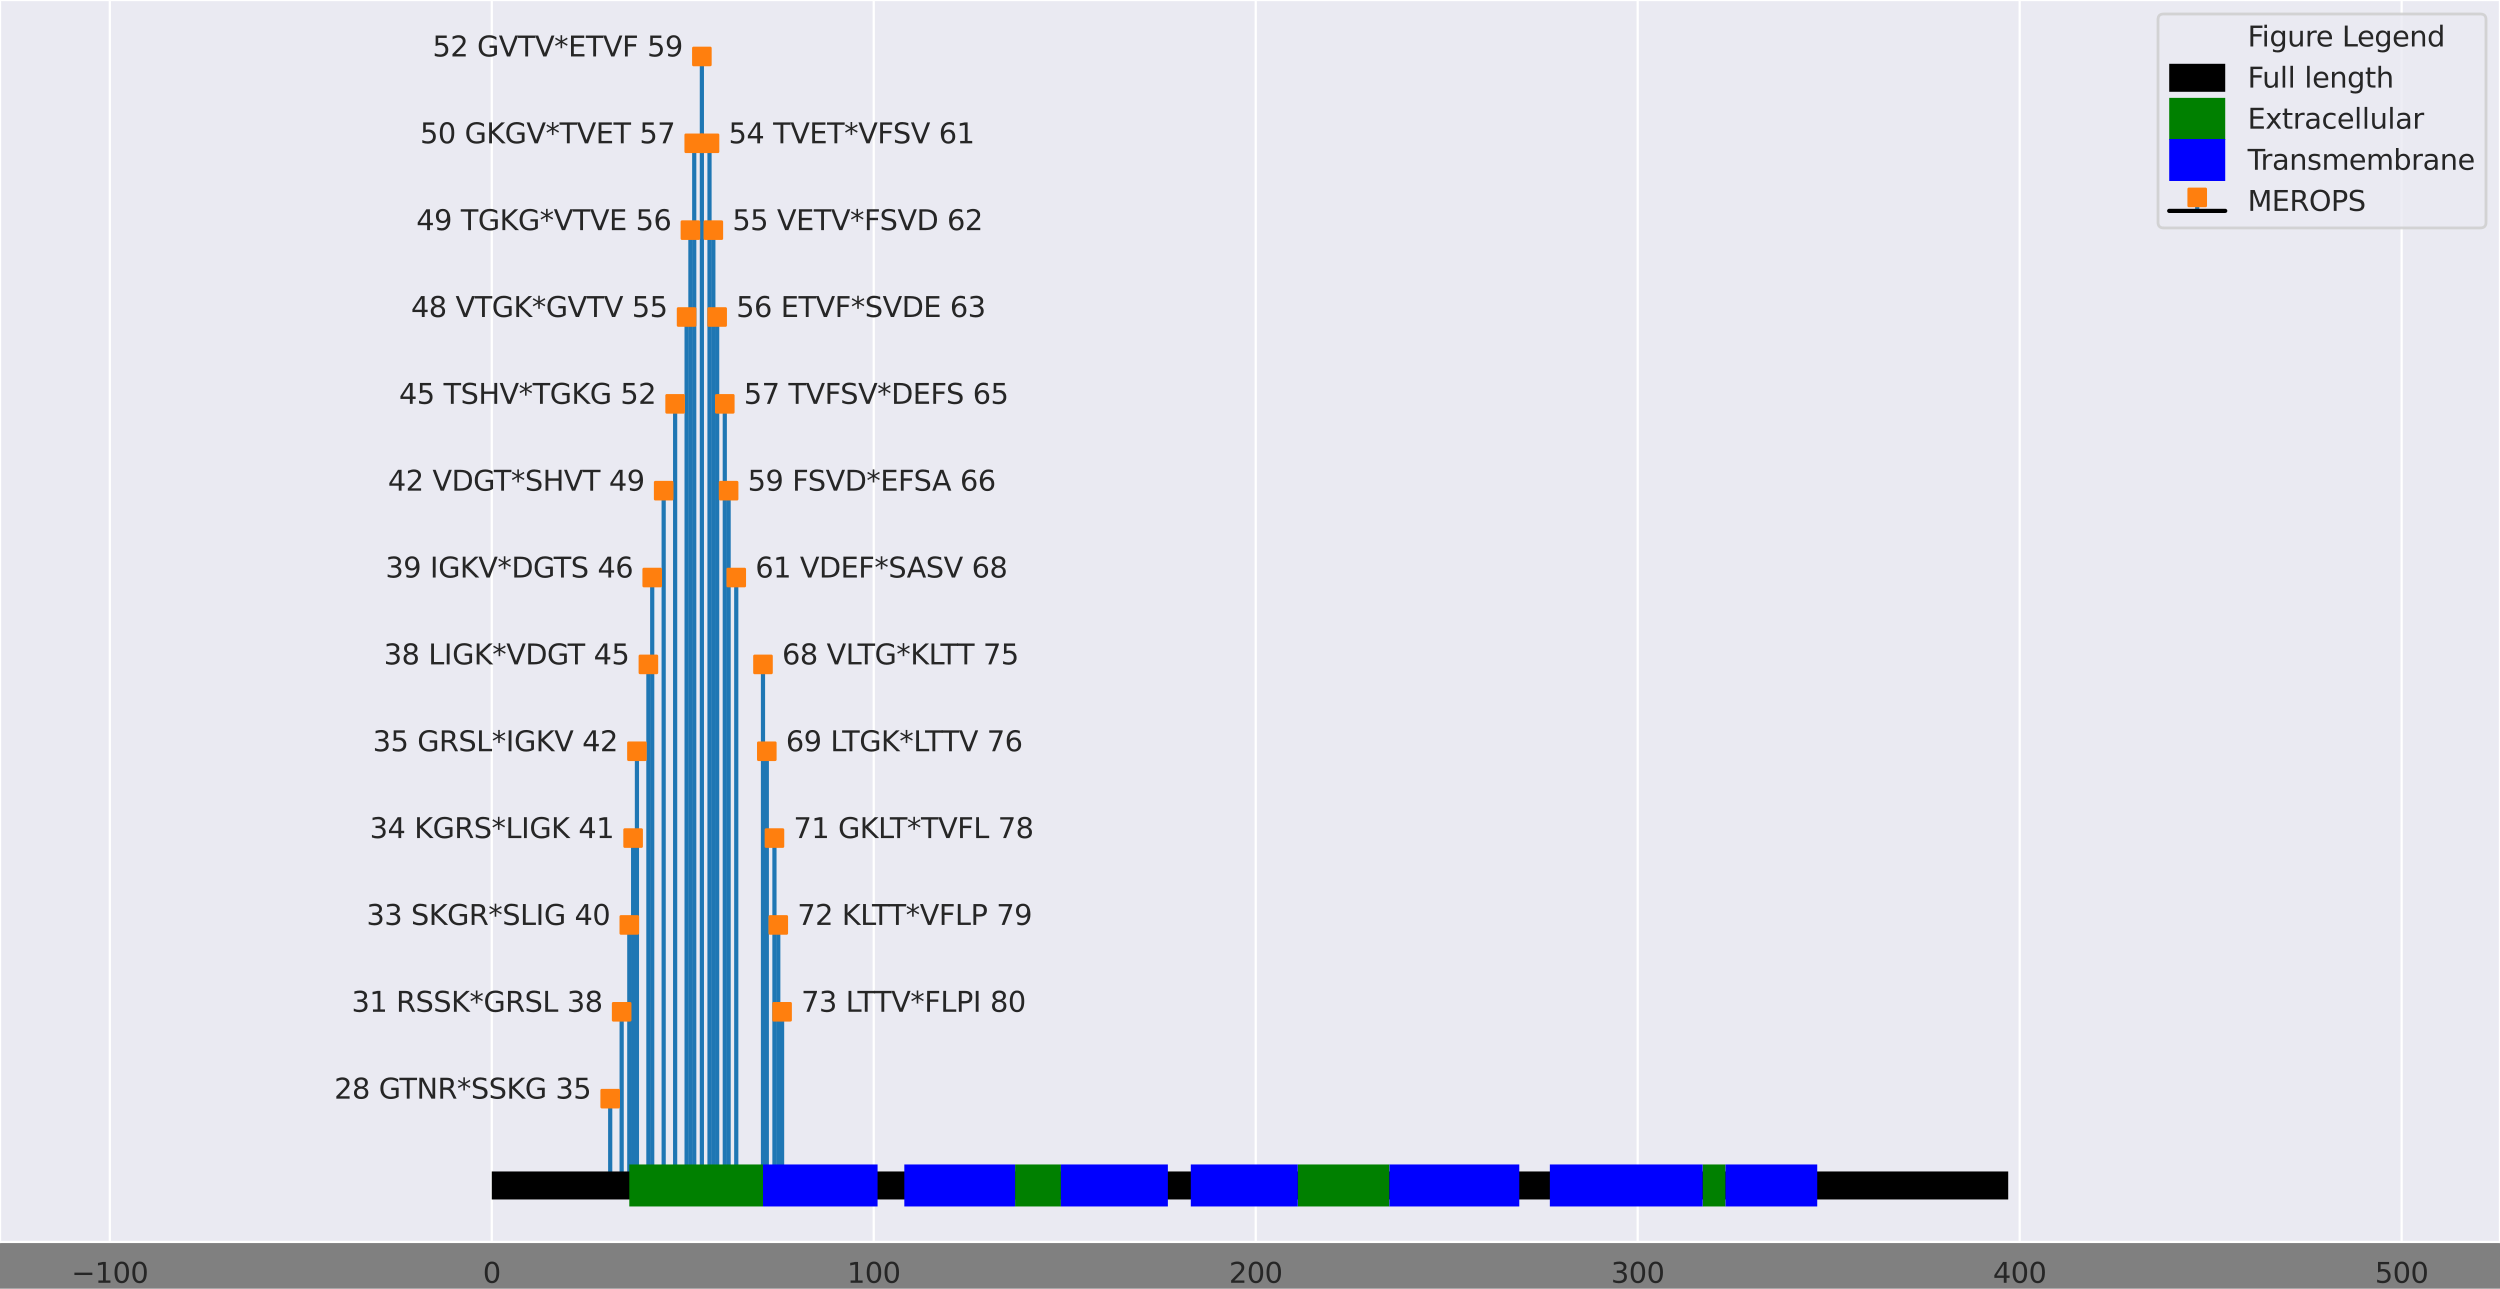 <?xml version="1.0" encoding="utf-8" standalone="no"?>
<!DOCTYPE svg PUBLIC "-//W3C//DTD SVG 1.1//EN"
  "http://www.w3.org/Graphics/SVG/1.1/DTD/svg11.dtd">
<svg xmlns:xlink="http://www.w3.org/1999/xlink" width="892.8pt" height="460.198pt" viewBox="0 0 892.8 460.198" xmlns="http://www.w3.org/2000/svg" version="1.1">
 <rect x="0" y="0" width="892.8" height="460.198" fill="#808080" stroke="none"/>
 <defs>
  <style type="text/css">*{stroke-linejoin: round; stroke-linecap: butt}</style>
 </defs>
 <g id="figure_1">
  <g id="axes_1">
   <g id="patch_1">
    <path d="M 0 443.52 
L 892.8 443.52 
L 892.8 -0 
L 0 -0 
z
" style="fill: #eaeaf2"/>
   </g>
   <g id="matplotlib.axis_1">
    <g id="xtick_1">
     <g id="line2d_1">
      <path d="M 39.218 443.52 
L 39.218 -0 
" clip-path="url(#pfdaac84525)" style="fill: none; stroke: #ffffff; stroke-width: 0.8; stroke-linecap: round"/>
     </g>
     <g id="text_1">
      <!-- −100 -->
      <g style="fill: #262626" transform="translate(25.484 458.118)scale(0.1 -0.1)">
       <defs>
        <path id="DejaVuSans-2212" d="M 678 2272 
L 4684 2272 
L 4684 1741 
L 678 1741 
L 678 2272 
z
" transform="scale(0.016)"/>
        <path id="DejaVuSans-31" d="M 794 531 
L 1825 531 
L 1825 4091 
L 703 3866 
L 703 4441 
L 1819 4666 
L 2450 4666 
L 2450 531 
L 3481 531 
L 3481 0 
L 794 0 
L 794 531 
z
" transform="scale(0.016)"/>
        <path id="DejaVuSans-30" d="M 2034 4250 
Q 1547 4250 1301 3770 
Q 1056 3291 1056 2328 
Q 1056 1369 1301 889 
Q 1547 409 2034 409 
Q 2525 409 2770 889 
Q 3016 1369 3016 2328 
Q 3016 3291 2770 3770 
Q 2525 4250 2034 4250 
z
M 2034 4750 
Q 2819 4750 3233 4129 
Q 3647 3509 3647 2328 
Q 3647 1150 3233 529 
Q 2819 -91 2034 -91 
Q 1250 -91 836 529 
Q 422 1150 422 2328 
Q 422 3509 836 4129 
Q 1250 4750 2034 4750 
z
" transform="scale(0.016)"/>
       </defs>
       <use xlink:href="#DejaVuSans-2212"/>
       <use xlink:href="#DejaVuSans-31" x="83.789"/>
       <use xlink:href="#DejaVuSans-30" x="147.412"/>
       <use xlink:href="#DejaVuSans-30" x="211.035"/>
      </g>
     </g>
    </g>
    <g id="xtick_2">
     <g id="line2d_2">
      <path d="M 175.627 443.52 
L 175.627 -0 
" clip-path="url(#pfdaac84525)" style="fill: none; stroke: #ffffff; stroke-width: 0.8; stroke-linecap: round"/>
     </g>
     <g id="text_2">
      <!-- 0 -->
      <g style="fill: #262626" transform="translate(172.446 458.118)scale(0.1 -0.1)">
       <use xlink:href="#DejaVuSans-30"/>
      </g>
     </g>
    </g>
    <g id="xtick_3">
     <g id="line2d_3">
      <path d="M 312.037 443.52 
L 312.037 -0 
" clip-path="url(#pfdaac84525)" style="fill: none; stroke: #ffffff; stroke-width: 0.8; stroke-linecap: round"/>
     </g>
     <g id="text_3">
      <!-- 100 -->
      <g style="fill: #262626" transform="translate(302.493 458.118)scale(0.1 -0.1)">
       <use xlink:href="#DejaVuSans-31"/>
       <use xlink:href="#DejaVuSans-30" x="63.623"/>
       <use xlink:href="#DejaVuSans-30" x="127.246"/>
      </g>
     </g>
    </g>
    <g id="xtick_4">
     <g id="line2d_4">
      <path d="M 448.446 443.52 
L 448.446 -0 
" clip-path="url(#pfdaac84525)" style="fill: none; stroke: #ffffff; stroke-width: 0.8; stroke-linecap: round"/>
     </g>
     <g id="text_4">
      <!-- 200 -->
      <g style="fill: #262626" transform="translate(438.902 458.118)scale(0.1 -0.1)">
       <defs>
        <path id="DejaVuSans-32" d="M 1228 531 
L 3431 531 
L 3431 0 
L 469 0 
L 469 531 
Q 828 903 1448 1529 
Q 2069 2156 2228 2338 
Q 2531 2678 2651 2914 
Q 2772 3150 2772 3378 
Q 2772 3750 2511 3984 
Q 2250 4219 1831 4219 
Q 1534 4219 1204 4116 
Q 875 4013 500 3803 
L 500 4441 
Q 881 4594 1212 4672 
Q 1544 4750 1819 4750 
Q 2544 4750 2975 4387 
Q 3406 4025 3406 3419 
Q 3406 3131 3298 2873 
Q 3191 2616 2906 2266 
Q 2828 2175 2409 1742 
Q 1991 1309 1228 531 
z
" transform="scale(0.016)"/>
       </defs>
       <use xlink:href="#DejaVuSans-32"/>
       <use xlink:href="#DejaVuSans-30" x="63.623"/>
       <use xlink:href="#DejaVuSans-30" x="127.246"/>
      </g>
     </g>
    </g>
    <g id="xtick_5">
     <g id="line2d_5">
      <path d="M 584.856 443.52 
L 584.856 -0 
" clip-path="url(#pfdaac84525)" style="fill: none; stroke: #ffffff; stroke-width: 0.8; stroke-linecap: round"/>
     </g>
     <g id="text_5">
      <!-- 300 -->
      <g style="fill: #262626" transform="translate(575.312 458.118)scale(0.1 -0.1)">
       <defs>
        <path id="DejaVuSans-33" d="M 2597 2516 
Q 3050 2419 3304 2112 
Q 3559 1806 3559 1356 
Q 3559 666 3084 287 
Q 2609 -91 1734 -91 
Q 1441 -91 1130 -33 
Q 819 25 488 141 
L 488 750 
Q 750 597 1062 519 
Q 1375 441 1716 441 
Q 2309 441 2620 675 
Q 2931 909 2931 1356 
Q 2931 1769 2642 2001 
Q 2353 2234 1838 2234 
L 1294 2234 
L 1294 2753 
L 1863 2753 
Q 2328 2753 2575 2939 
Q 2822 3125 2822 3475 
Q 2822 3834 2567 4026 
Q 2313 4219 1838 4219 
Q 1578 4219 1281 4162 
Q 984 4106 628 3988 
L 628 4550 
Q 988 4650 1302 4700 
Q 1616 4750 1894 4750 
Q 2613 4750 3031 4423 
Q 3450 4097 3450 3541 
Q 3450 3153 3228 2886 
Q 3006 2619 2597 2516 
z
" transform="scale(0.016)"/>
       </defs>
       <use xlink:href="#DejaVuSans-33"/>
       <use xlink:href="#DejaVuSans-30" x="63.623"/>
       <use xlink:href="#DejaVuSans-30" x="127.246"/>
      </g>
     </g>
    </g>
    <g id="xtick_6">
     <g id="line2d_6">
      <path d="M 721.265 443.52 
L 721.265 -0 
" clip-path="url(#pfdaac84525)" style="fill: none; stroke: #ffffff; stroke-width: 0.8; stroke-linecap: round"/>
     </g>
     <g id="text_6">
      <!-- 400 -->
      <g style="fill: #262626" transform="translate(711.721 458.118)scale(0.1 -0.1)">
       <defs>
        <path id="DejaVuSans-34" d="M 2419 4116 
L 825 1625 
L 2419 1625 
L 2419 4116 
z
M 2253 4666 
L 3047 4666 
L 3047 1625 
L 3713 1625 
L 3713 1100 
L 3047 1100 
L 3047 0 
L 2419 0 
L 2419 1100 
L 313 1100 
L 313 1709 
L 2253 4666 
z
" transform="scale(0.016)"/>
       </defs>
       <use xlink:href="#DejaVuSans-34"/>
       <use xlink:href="#DejaVuSans-30" x="63.623"/>
       <use xlink:href="#DejaVuSans-30" x="127.246"/>
      </g>
     </g>
    </g>
    <g id="xtick_7">
     <g id="line2d_7">
      <path d="M 857.675 443.52 
L 857.675 -0 
" clip-path="url(#pfdaac84525)" style="fill: none; stroke: #ffffff; stroke-width: 0.8; stroke-linecap: round"/>
     </g>
     <g id="text_7">
      <!-- 500 -->
      <g style="fill: #262626" transform="translate(848.131 458.118)scale(0.1 -0.1)">
       <defs>
        <path id="DejaVuSans-35" d="M 691 4666 
L 3169 4666 
L 3169 4134 
L 1269 4134 
L 1269 2991 
Q 1406 3038 1543 3061 
Q 1681 3084 1819 3084 
Q 2600 3084 3056 2656 
Q 3513 2228 3513 1497 
Q 3513 744 3044 326 
Q 2575 -91 1722 -91 
Q 1428 -91 1123 -41 
Q 819 9 494 109 
L 494 744 
Q 775 591 1075 516 
Q 1375 441 1709 441 
Q 2250 441 2565 725 
Q 2881 1009 2881 1497 
Q 2881 1984 2565 2268 
Q 2250 2553 1709 2553 
Q 1456 2553 1204 2497 
Q 953 2441 691 2322 
L 691 4666 
z
" transform="scale(0.016)"/>
       </defs>
       <use xlink:href="#DejaVuSans-35"/>
       <use xlink:href="#DejaVuSans-30" x="63.623"/>
       <use xlink:href="#DejaVuSans-30" x="127.246"/>
      </g>
     </g>
    </g>
   </g>
   <g id="matplotlib.axis_2"/>
   <g id="LineCollection_1">
    <path d="M 217.914 423.36 
L 217.914 392.345 
" clip-path="url(#pfdaac84525)" style="fill: none; stroke: #1f77b4; stroke-width: 1.5"/>
    <path d="M 222.006 423.36 
L 222.006 361.329 
" clip-path="url(#pfdaac84525)" style="fill: none; stroke: #1f77b4; stroke-width: 1.5"/>
    <path d="M 224.735 423.36 
L 224.735 330.314 
" clip-path="url(#pfdaac84525)" style="fill: none; stroke: #1f77b4; stroke-width: 1.5"/>
    <path d="M 226.099 423.36 
L 226.099 299.298 
" clip-path="url(#pfdaac84525)" style="fill: none; stroke: #1f77b4; stroke-width: 1.5"/>
    <path d="M 227.463 423.36 
L 227.463 268.283 
" clip-path="url(#pfdaac84525)" style="fill: none; stroke: #1f77b4; stroke-width: 1.5"/>
    <path d="M 231.555 423.36 
L 231.555 237.268 
" clip-path="url(#pfdaac84525)" style="fill: none; stroke: #1f77b4; stroke-width: 1.5"/>
    <path d="M 232.919 423.36 
L 232.919 206.252 
" clip-path="url(#pfdaac84525)" style="fill: none; stroke: #1f77b4; stroke-width: 1.5"/>
    <path d="M 237.011 423.36 
L 237.011 175.237 
" clip-path="url(#pfdaac84525)" style="fill: none; stroke: #1f77b4; stroke-width: 1.5"/>
    <path d="M 241.104 423.36 
L 241.104 144.222 
" clip-path="url(#pfdaac84525)" style="fill: none; stroke: #1f77b4; stroke-width: 1.5"/>
    <path d="M 245.196 423.36 
L 245.196 113.206 
" clip-path="url(#pfdaac84525)" style="fill: none; stroke: #1f77b4; stroke-width: 1.5"/>
    <path d="M 246.56 423.36 
L 246.56 82.191 
" clip-path="url(#pfdaac84525)" style="fill: none; stroke: #1f77b4; stroke-width: 1.5"/>
    <path d="M 247.924 423.36 
L 247.924 51.175 
" clip-path="url(#pfdaac84525)" style="fill: none; stroke: #1f77b4; stroke-width: 1.5"/>
    <path d="M 250.652 423.36 
L 250.652 20.16 
" clip-path="url(#pfdaac84525)" style="fill: none; stroke: #1f77b4; stroke-width: 1.5"/>
    <path d="M 253.381 423.36 
L 253.381 51.175 
" clip-path="url(#pfdaac84525)" style="fill: none; stroke: #1f77b4; stroke-width: 1.5"/>
    <path d="M 254.745 423.36 
L 254.745 82.191 
" clip-path="url(#pfdaac84525)" style="fill: none; stroke: #1f77b4; stroke-width: 1.5"/>
    <path d="M 256.109 423.36 
L 256.109 113.206 
" clip-path="url(#pfdaac84525)" style="fill: none; stroke: #1f77b4; stroke-width: 1.5"/>
    <path d="M 258.837 423.36 
L 258.837 144.222 
" clip-path="url(#pfdaac84525)" style="fill: none; stroke: #1f77b4; stroke-width: 1.5"/>
    <path d="M 260.201 423.36 
L 260.201 175.237 
" clip-path="url(#pfdaac84525)" style="fill: none; stroke: #1f77b4; stroke-width: 1.5"/>
    <path d="M 262.929 423.36 
L 262.929 206.252 
" clip-path="url(#pfdaac84525)" style="fill: none; stroke: #1f77b4; stroke-width: 1.5"/>
    <path d="M 272.478 423.36 
L 272.478 237.268 
" clip-path="url(#pfdaac84525)" style="fill: none; stroke: #1f77b4; stroke-width: 1.5"/>
    <path d="M 273.842 423.36 
L 273.842 268.283 
" clip-path="url(#pfdaac84525)" style="fill: none; stroke: #1f77b4; stroke-width: 1.5"/>
    <path d="M 276.57 423.36 
L 276.57 299.298 
" clip-path="url(#pfdaac84525)" style="fill: none; stroke: #1f77b4; stroke-width: 1.5"/>
    <path d="M 277.934 423.36 
L 277.934 330.314 
" clip-path="url(#pfdaac84525)" style="fill: none; stroke: #1f77b4; stroke-width: 1.5"/>
    <path d="M 279.298 423.36 
L 279.298 361.329 
" clip-path="url(#pfdaac84525)" style="fill: none; stroke: #1f77b4; stroke-width: 1.5"/>
   </g>
   <g id="line2d_8">
    <defs>
     <path id="m6eaa3275d8" d="M -3 3 
L 3 3 
L 3 -3 
L -3 -3 
z
" style="stroke: #ff7f0e; stroke-linejoin: miter"/>
    </defs>
    <g clip-path="url(#pfdaac84525)">
     <use xlink:href="#m6eaa3275d8" x="217.914" y="392.345" style="fill: #ff7f0e; stroke: #ff7f0e; stroke-linejoin: miter"/>
     <use xlink:href="#m6eaa3275d8" x="222.006" y="361.329" style="fill: #ff7f0e; stroke: #ff7f0e; stroke-linejoin: miter"/>
     <use xlink:href="#m6eaa3275d8" x="224.735" y="330.314" style="fill: #ff7f0e; stroke: #ff7f0e; stroke-linejoin: miter"/>
     <use xlink:href="#m6eaa3275d8" x="226.099" y="299.298" style="fill: #ff7f0e; stroke: #ff7f0e; stroke-linejoin: miter"/>
     <use xlink:href="#m6eaa3275d8" x="227.463" y="268.283" style="fill: #ff7f0e; stroke: #ff7f0e; stroke-linejoin: miter"/>
     <use xlink:href="#m6eaa3275d8" x="231.555" y="237.268" style="fill: #ff7f0e; stroke: #ff7f0e; stroke-linejoin: miter"/>
     <use xlink:href="#m6eaa3275d8" x="232.919" y="206.252" style="fill: #ff7f0e; stroke: #ff7f0e; stroke-linejoin: miter"/>
     <use xlink:href="#m6eaa3275d8" x="237.011" y="175.237" style="fill: #ff7f0e; stroke: #ff7f0e; stroke-linejoin: miter"/>
     <use xlink:href="#m6eaa3275d8" x="241.104" y="144.222" style="fill: #ff7f0e; stroke: #ff7f0e; stroke-linejoin: miter"/>
     <use xlink:href="#m6eaa3275d8" x="245.196" y="113.206" style="fill: #ff7f0e; stroke: #ff7f0e; stroke-linejoin: miter"/>
     <use xlink:href="#m6eaa3275d8" x="246.56" y="82.191" style="fill: #ff7f0e; stroke: #ff7f0e; stroke-linejoin: miter"/>
     <use xlink:href="#m6eaa3275d8" x="247.924" y="51.175" style="fill: #ff7f0e; stroke: #ff7f0e; stroke-linejoin: miter"/>
     <use xlink:href="#m6eaa3275d8" x="250.652" y="20.16" style="fill: #ff7f0e; stroke: #ff7f0e; stroke-linejoin: miter"/>
     <use xlink:href="#m6eaa3275d8" x="253.381" y="51.175" style="fill: #ff7f0e; stroke: #ff7f0e; stroke-linejoin: miter"/>
     <use xlink:href="#m6eaa3275d8" x="254.745" y="82.191" style="fill: #ff7f0e; stroke: #ff7f0e; stroke-linejoin: miter"/>
     <use xlink:href="#m6eaa3275d8" x="256.109" y="113.206" style="fill: #ff7f0e; stroke: #ff7f0e; stroke-linejoin: miter"/>
     <use xlink:href="#m6eaa3275d8" x="258.837" y="144.222" style="fill: #ff7f0e; stroke: #ff7f0e; stroke-linejoin: miter"/>
     <use xlink:href="#m6eaa3275d8" x="260.201" y="175.237" style="fill: #ff7f0e; stroke: #ff7f0e; stroke-linejoin: miter"/>
     <use xlink:href="#m6eaa3275d8" x="262.929" y="206.252" style="fill: #ff7f0e; stroke: #ff7f0e; stroke-linejoin: miter"/>
     <use xlink:href="#m6eaa3275d8" x="272.478" y="237.268" style="fill: #ff7f0e; stroke: #ff7f0e; stroke-linejoin: miter"/>
     <use xlink:href="#m6eaa3275d8" x="273.842" y="268.283" style="fill: #ff7f0e; stroke: #ff7f0e; stroke-linejoin: miter"/>
     <use xlink:href="#m6eaa3275d8" x="276.57" y="299.298" style="fill: #ff7f0e; stroke: #ff7f0e; stroke-linejoin: miter"/>
     <use xlink:href="#m6eaa3275d8" x="277.934" y="330.314" style="fill: #ff7f0e; stroke: #ff7f0e; stroke-linejoin: miter"/>
     <use xlink:href="#m6eaa3275d8" x="279.298" y="361.329" style="fill: #ff7f0e; stroke: #ff7f0e; stroke-linejoin: miter"/>
    </g>
   </g>
   <g id="line2d_9">
    <path d="M 217.914 423.36 
L 279.298 423.36 
" clip-path="url(#pfdaac84525)" style="fill: none; stroke: #000000; stroke-width: 1.5; stroke-linecap: round"/>
   </g>
   <g id="patch_2">
    <path d="M 0 443.52 
L 0 0 
" style="fill: none; stroke: #ffffff; stroke-width: 0.8; stroke-linejoin: miter; stroke-linecap: square"/>
   </g>
   <g id="patch_3">
    <path d="M 892.8 443.52 
L 892.8 0 
" style="fill: none; stroke: #ffffff; stroke-width: 0.8; stroke-linejoin: miter; stroke-linecap: square"/>
   </g>
   <g id="patch_4">
    <path d="M 0 443.52 
L 892.8 443.52 
" style="fill: none; stroke: #ffffff; stroke-width: 0.8; stroke-linejoin: miter; stroke-linecap: square"/>
   </g>
   <g id="patch_5">
    <path d="M 0 -0 
L 892.8 -0 
" style="fill: none; stroke: #ffffff; stroke-width: 0.8; stroke-linejoin: miter; stroke-linecap: square"/>
   </g>
   <g id="text_8">
    <!-- 28 GTNR*SSKG 35 -->
    <g style="fill: #262626" transform="translate(119.361 392.345)scale(0.1 -0.1)">
     <defs>
      <path id="DejaVuSans-38" d="M 2034 2216 
Q 1584 2216 1326 1975 
Q 1069 1734 1069 1313 
Q 1069 891 1326 650 
Q 1584 409 2034 409 
Q 2484 409 2743 651 
Q 3003 894 3003 1313 
Q 3003 1734 2745 1975 
Q 2488 2216 2034 2216 
z
M 1403 2484 
Q 997 2584 770 2862 
Q 544 3141 544 3541 
Q 544 4100 942 4425 
Q 1341 4750 2034 4750 
Q 2731 4750 3128 4425 
Q 3525 4100 3525 3541 
Q 3525 3141 3298 2862 
Q 3072 2584 2669 2484 
Q 3125 2378 3379 2068 
Q 3634 1759 3634 1313 
Q 3634 634 3220 271 
Q 2806 -91 2034 -91 
Q 1263 -91 848 271 
Q 434 634 434 1313 
Q 434 1759 690 2068 
Q 947 2378 1403 2484 
z
M 1172 3481 
Q 1172 3119 1398 2916 
Q 1625 2713 2034 2713 
Q 2441 2713 2670 2916 
Q 2900 3119 2900 3481 
Q 2900 3844 2670 4047 
Q 2441 4250 2034 4250 
Q 1625 4250 1398 4047 
Q 1172 3844 1172 3481 
z
" transform="scale(0.016)"/>
      <path id="DejaVuSans-20" transform="scale(0.016)"/>
      <path id="DejaVuSans-47" d="M 3809 666 
L 3809 1919 
L 2778 1919 
L 2778 2438 
L 4434 2438 
L 4434 434 
Q 4069 175 3628 42 
Q 3188 -91 2688 -91 
Q 1594 -91 976 548 
Q 359 1188 359 2328 
Q 359 3472 976 4111 
Q 1594 4750 2688 4750 
Q 3144 4750 3555 4637 
Q 3966 4525 4313 4306 
L 4313 3634 
Q 3963 3931 3569 4081 
Q 3175 4231 2741 4231 
Q 1884 4231 1454 3753 
Q 1025 3275 1025 2328 
Q 1025 1384 1454 906 
Q 1884 428 2741 428 
Q 3075 428 3337 486 
Q 3600 544 3809 666 
z
" transform="scale(0.016)"/>
      <path id="DejaVuSans-54" d="M -19 4666 
L 3928 4666 
L 3928 4134 
L 2272 4134 
L 2272 0 
L 1638 0 
L 1638 4134 
L -19 4134 
L -19 4666 
z
" transform="scale(0.016)"/>
      <path id="DejaVuSans-4e" d="M 628 4666 
L 1478 4666 
L 3547 763 
L 3547 4666 
L 4159 4666 
L 4159 0 
L 3309 0 
L 1241 3903 
L 1241 0 
L 628 0 
L 628 4666 
z
" transform="scale(0.016)"/>
      <path id="DejaVuSans-52" d="M 2841 2188 
Q 3044 2119 3236 1894 
Q 3428 1669 3622 1275 
L 4263 0 
L 3584 0 
L 2988 1197 
Q 2756 1666 2539 1819 
Q 2322 1972 1947 1972 
L 1259 1972 
L 1259 0 
L 628 0 
L 628 4666 
L 2053 4666 
Q 2853 4666 3247 4331 
Q 3641 3997 3641 3322 
Q 3641 2881 3436 2590 
Q 3231 2300 2841 2188 
z
M 1259 4147 
L 1259 2491 
L 2053 2491 
Q 2509 2491 2742 2702 
Q 2975 2913 2975 3322 
Q 2975 3731 2742 3939 
Q 2509 4147 2053 4147 
L 1259 4147 
z
" transform="scale(0.016)"/>
      <path id="DejaVuSans-2a" d="M 3009 3897 
L 1888 3291 
L 3009 2681 
L 2828 2375 
L 1778 3009 
L 1778 1831 
L 1422 1831 
L 1422 3009 
L 372 2375 
L 191 2681 
L 1313 3291 
L 191 3897 
L 372 4206 
L 1422 3572 
L 1422 4750 
L 1778 4750 
L 1778 3572 
L 2828 4206 
L 3009 3897 
z
" transform="scale(0.016)"/>
      <path id="DejaVuSans-53" d="M 3425 4513 
L 3425 3897 
Q 3066 4069 2747 4153 
Q 2428 4238 2131 4238 
Q 1616 4238 1336 4038 
Q 1056 3838 1056 3469 
Q 1056 3159 1242 3001 
Q 1428 2844 1947 2747 
L 2328 2669 
Q 3034 2534 3370 2195 
Q 3706 1856 3706 1288 
Q 3706 609 3251 259 
Q 2797 -91 1919 -91 
Q 1588 -91 1214 -16 
Q 841 59 441 206 
L 441 856 
Q 825 641 1194 531 
Q 1563 422 1919 422 
Q 2459 422 2753 634 
Q 3047 847 3047 1241 
Q 3047 1584 2836 1778 
Q 2625 1972 2144 2069 
L 1759 2144 
Q 1053 2284 737 2584 
Q 422 2884 422 3419 
Q 422 4038 858 4394 
Q 1294 4750 2059 4750 
Q 2388 4750 2728 4690 
Q 3069 4631 3425 4513 
z
" transform="scale(0.016)"/>
      <path id="DejaVuSans-4b" d="M 628 4666 
L 1259 4666 
L 1259 2694 
L 3353 4666 
L 4166 4666 
L 1850 2491 
L 4331 0 
L 3500 0 
L 1259 2247 
L 1259 0 
L 628 0 
L 628 4666 
z
" transform="scale(0.016)"/>
     </defs>
     <use xlink:href="#DejaVuSans-32"/>
     <use xlink:href="#DejaVuSans-38" x="63.623"/>
     <use xlink:href="#DejaVuSans-20" x="127.246"/>
     <use xlink:href="#DejaVuSans-47" x="159.033"/>
     <use xlink:href="#DejaVuSans-54" x="232.898"/>
     <use xlink:href="#DejaVuSans-4e" x="293.982"/>
     <use xlink:href="#DejaVuSans-52" x="368.787"/>
     <use xlink:href="#DejaVuSans-2a" x="438.27"/>
     <use xlink:href="#DejaVuSans-53" x="488.27"/>
     <use xlink:href="#DejaVuSans-53" x="551.746"/>
     <use xlink:href="#DejaVuSans-4b" x="615.223"/>
     <use xlink:href="#DejaVuSans-47" x="680.799"/>
     <use xlink:href="#DejaVuSans-20" x="758.289"/>
     <use xlink:href="#DejaVuSans-33" x="790.076"/>
     <use xlink:href="#DejaVuSans-35" x="853.699"/>
    </g>
   </g>
   <g id="text_9">
    <!-- 31 RSSK*GRSL 38 -->
    <g style="fill: #262626" transform="translate(125.559 361.329)scale(0.1 -0.1)">
     <defs>
      <path id="DejaVuSans-4c" d="M 628 4666 
L 1259 4666 
L 1259 531 
L 3531 531 
L 3531 0 
L 628 0 
L 628 4666 
z
" transform="scale(0.016)"/>
     </defs>
     <use xlink:href="#DejaVuSans-33"/>
     <use xlink:href="#DejaVuSans-31" x="63.623"/>
     <use xlink:href="#DejaVuSans-20" x="127.246"/>
     <use xlink:href="#DejaVuSans-52" x="159.033"/>
     <use xlink:href="#DejaVuSans-53" x="228.516"/>
     <use xlink:href="#DejaVuSans-53" x="291.992"/>
     <use xlink:href="#DejaVuSans-4b" x="355.469"/>
     <use xlink:href="#DejaVuSans-2a" x="421.045"/>
     <use xlink:href="#DejaVuSans-47" x="471.045"/>
     <use xlink:href="#DejaVuSans-52" x="548.535"/>
     <use xlink:href="#DejaVuSans-53" x="618.018"/>
     <use xlink:href="#DejaVuSans-4c" x="681.494"/>
     <use xlink:href="#DejaVuSans-20" x="737.207"/>
     <use xlink:href="#DejaVuSans-33" x="768.994"/>
     <use xlink:href="#DejaVuSans-38" x="832.617"/>
    </g>
   </g>
   <g id="text_10">
    <!-- 33 SKGR*SLIG 40 -->
    <g style="fill: #262626" transform="translate(130.886 330.314)scale(0.1 -0.1)">
     <defs>
      <path id="DejaVuSans-49" d="M 628 4666 
L 1259 4666 
L 1259 0 
L 628 0 
L 628 4666 
z
" transform="scale(0.016)"/>
     </defs>
     <use xlink:href="#DejaVuSans-33"/>
     <use xlink:href="#DejaVuSans-33" x="63.623"/>
     <use xlink:href="#DejaVuSans-20" x="127.246"/>
     <use xlink:href="#DejaVuSans-53" x="159.033"/>
     <use xlink:href="#DejaVuSans-4b" x="222.51"/>
     <use xlink:href="#DejaVuSans-47" x="288.086"/>
     <use xlink:href="#DejaVuSans-52" x="365.576"/>
     <use xlink:href="#DejaVuSans-2a" x="435.059"/>
     <use xlink:href="#DejaVuSans-53" x="485.059"/>
     <use xlink:href="#DejaVuSans-4c" x="548.535"/>
     <use xlink:href="#DejaVuSans-49" x="604.248"/>
     <use xlink:href="#DejaVuSans-47" x="633.74"/>
     <use xlink:href="#DejaVuSans-20" x="711.23"/>
     <use xlink:href="#DejaVuSans-34" x="743.018"/>
     <use xlink:href="#DejaVuSans-30" x="806.641"/>
    </g>
   </g>
   <g id="text_11">
    <!-- 34 KGRS*LIGK 41 -->
    <g style="fill: #262626" transform="translate(132.041 299.298)scale(0.1 -0.1)">
     <use xlink:href="#DejaVuSans-33"/>
     <use xlink:href="#DejaVuSans-34" x="63.623"/>
     <use xlink:href="#DejaVuSans-20" x="127.246"/>
     <use xlink:href="#DejaVuSans-4b" x="159.033"/>
     <use xlink:href="#DejaVuSans-47" x="224.609"/>
     <use xlink:href="#DejaVuSans-52" x="302.1"/>
     <use xlink:href="#DejaVuSans-53" x="371.582"/>
     <use xlink:href="#DejaVuSans-2a" x="435.059"/>
     <use xlink:href="#DejaVuSans-4c" x="485.059"/>
     <use xlink:href="#DejaVuSans-49" x="540.771"/>
     <use xlink:href="#DejaVuSans-47" x="570.264"/>
     <use xlink:href="#DejaVuSans-4b" x="647.754"/>
     <use xlink:href="#DejaVuSans-20" x="713.33"/>
     <use xlink:href="#DejaVuSans-34" x="745.117"/>
     <use xlink:href="#DejaVuSans-31" x="808.74"/>
    </g>
   </g>
   <g id="text_12">
    <!-- 35 GRSL*IGKV 42 -->
    <g style="fill: #262626" transform="translate(133.122 268.283)scale(0.1 -0.1)">
     <defs>
      <path id="DejaVuSans-56" d="M 1831 0 
L 50 4666 
L 709 4666 
L 2188 738 
L 3669 4666 
L 4325 4666 
L 2547 0 
L 1831 0 
z
" transform="scale(0.016)"/>
     </defs>
     <use xlink:href="#DejaVuSans-33"/>
     <use xlink:href="#DejaVuSans-35" x="63.623"/>
     <use xlink:href="#DejaVuSans-20" x="127.246"/>
     <use xlink:href="#DejaVuSans-47" x="159.033"/>
     <use xlink:href="#DejaVuSans-52" x="236.523"/>
     <use xlink:href="#DejaVuSans-53" x="306.006"/>
     <use xlink:href="#DejaVuSans-4c" x="369.482"/>
     <use xlink:href="#DejaVuSans-2a" x="425.195"/>
     <use xlink:href="#DejaVuSans-49" x="475.195"/>
     <use xlink:href="#DejaVuSans-47" x="504.688"/>
     <use xlink:href="#DejaVuSans-4b" x="582.178"/>
     <use xlink:href="#DejaVuSans-56" x="647.754"/>
     <use xlink:href="#DejaVuSans-20" x="716.162"/>
     <use xlink:href="#DejaVuSans-34" x="747.949"/>
     <use xlink:href="#DejaVuSans-32" x="811.572"/>
    </g>
   </g>
   <g id="text_13">
    <!-- 38 LIGK*VDGT 45 -->
    <g style="fill: #262626" transform="translate(137.066 237.268)scale(0.1 -0.1)">
     <defs>
      <path id="DejaVuSans-44" d="M 1259 4147 
L 1259 519 
L 2022 519 
Q 2988 519 3436 956 
Q 3884 1394 3884 2338 
Q 3884 3275 3436 3711 
Q 2988 4147 2022 4147 
L 1259 4147 
z
M 628 4666 
L 1925 4666 
Q 3281 4666 3915 4102 
Q 4550 3538 4550 2338 
Q 4550 1131 3912 565 
Q 3275 0 1925 0 
L 628 0 
L 628 4666 
z
" transform="scale(0.016)"/>
     </defs>
     <use xlink:href="#DejaVuSans-33"/>
     <use xlink:href="#DejaVuSans-38" x="63.623"/>
     <use xlink:href="#DejaVuSans-20" x="127.246"/>
     <use xlink:href="#DejaVuSans-4c" x="159.033"/>
     <use xlink:href="#DejaVuSans-49" x="214.746"/>
     <use xlink:href="#DejaVuSans-47" x="244.238"/>
     <use xlink:href="#DejaVuSans-4b" x="321.729"/>
     <use xlink:href="#DejaVuSans-2a" x="387.305"/>
     <use xlink:href="#DejaVuSans-56" x="437.305"/>
     <use xlink:href="#DejaVuSans-44" x="505.713"/>
     <use xlink:href="#DejaVuSans-47" x="582.715"/>
     <use xlink:href="#DejaVuSans-54" x="656.58"/>
     <use xlink:href="#DejaVuSans-20" x="717.664"/>
     <use xlink:href="#DejaVuSans-34" x="749.451"/>
     <use xlink:href="#DejaVuSans-35" x="813.074"/>
    </g>
   </g>
   <g id="text_14">
    <!-- 39 IGKV*DGTS 46 -->
    <g style="fill: #262626" transform="translate(137.653 206.252)scale(0.1 -0.1)">
     <defs>
      <path id="DejaVuSans-39" d="M 703 97 
L 703 672 
Q 941 559 1184 500 
Q 1428 441 1663 441 
Q 2288 441 2617 861 
Q 2947 1281 2994 2138 
Q 2813 1869 2534 1725 
Q 2256 1581 1919 1581 
Q 1219 1581 811 2004 
Q 403 2428 403 3163 
Q 403 3881 828 4315 
Q 1253 4750 1959 4750 
Q 2769 4750 3195 4129 
Q 3622 3509 3622 2328 
Q 3622 1225 3098 567 
Q 2575 -91 1691 -91 
Q 1453 -91 1209 -44 
Q 966 3 703 97 
z
M 1959 2075 
Q 2384 2075 2632 2365 
Q 2881 2656 2881 3163 
Q 2881 3666 2632 3958 
Q 2384 4250 1959 4250 
Q 1534 4250 1286 3958 
Q 1038 3666 1038 3163 
Q 1038 2656 1286 2365 
Q 1534 2075 1959 2075 
z
" transform="scale(0.016)"/>
      <path id="DejaVuSans-36" d="M 2113 2584 
Q 1688 2584 1439 2293 
Q 1191 2003 1191 1497 
Q 1191 994 1439 701 
Q 1688 409 2113 409 
Q 2538 409 2786 701 
Q 3034 994 3034 1497 
Q 3034 2003 2786 2293 
Q 2538 2584 2113 2584 
z
M 3366 4563 
L 3366 3988 
Q 3128 4100 2886 4159 
Q 2644 4219 2406 4219 
Q 1781 4219 1451 3797 
Q 1122 3375 1075 2522 
Q 1259 2794 1537 2939 
Q 1816 3084 2150 3084 
Q 2853 3084 3261 2657 
Q 3669 2231 3669 1497 
Q 3669 778 3244 343 
Q 2819 -91 2113 -91 
Q 1303 -91 875 529 
Q 447 1150 447 2328 
Q 447 3434 972 4092 
Q 1497 4750 2381 4750 
Q 2619 4750 2861 4703 
Q 3103 4656 3366 4563 
z
" transform="scale(0.016)"/>
     </defs>
     <use xlink:href="#DejaVuSans-33"/>
     <use xlink:href="#DejaVuSans-39" x="63.623"/>
     <use xlink:href="#DejaVuSans-20" x="127.246"/>
     <use xlink:href="#DejaVuSans-49" x="159.033"/>
     <use xlink:href="#DejaVuSans-47" x="188.525"/>
     <use xlink:href="#DejaVuSans-4b" x="266.016"/>
     <use xlink:href="#DejaVuSans-56" x="331.592"/>
     <use xlink:href="#DejaVuSans-2a" x="400"/>
     <use xlink:href="#DejaVuSans-44" x="450"/>
     <use xlink:href="#DejaVuSans-47" x="527.002"/>
     <use xlink:href="#DejaVuSans-54" x="600.867"/>
     <use xlink:href="#DejaVuSans-53" x="661.951"/>
     <use xlink:href="#DejaVuSans-20" x="725.428"/>
     <use xlink:href="#DejaVuSans-34" x="757.215"/>
     <use xlink:href="#DejaVuSans-36" x="820.838"/>
    </g>
   </g>
   <g id="text_15">
    <!-- 42 VDGT*SHVT 49 -->
    <g style="fill: #262626" transform="translate(138.533 175.237)scale(0.1 -0.1)">
     <defs>
      <path id="DejaVuSans-48" d="M 628 4666 
L 1259 4666 
L 1259 2753 
L 3553 2753 
L 3553 4666 
L 4184 4666 
L 4184 0 
L 3553 0 
L 3553 2222 
L 1259 2222 
L 1259 0 
L 628 0 
L 628 4666 
z
" transform="scale(0.016)"/>
     </defs>
     <use xlink:href="#DejaVuSans-34"/>
     <use xlink:href="#DejaVuSans-32" x="63.623"/>
     <use xlink:href="#DejaVuSans-20" x="127.246"/>
     <use xlink:href="#DejaVuSans-56" x="159.033"/>
     <use xlink:href="#DejaVuSans-44" x="227.441"/>
     <use xlink:href="#DejaVuSans-47" x="304.443"/>
     <use xlink:href="#DejaVuSans-54" x="378.309"/>
     <use xlink:href="#DejaVuSans-2a" x="439.393"/>
     <use xlink:href="#DejaVuSans-53" x="489.393"/>
     <use xlink:href="#DejaVuSans-48" x="552.869"/>
     <use xlink:href="#DejaVuSans-56" x="628.064"/>
     <use xlink:href="#DejaVuSans-54" x="696.473"/>
     <use xlink:href="#DejaVuSans-20" x="757.557"/>
     <use xlink:href="#DejaVuSans-34" x="789.344"/>
     <use xlink:href="#DejaVuSans-39" x="852.967"/>
    </g>
   </g>
   <g id="text_16">
    <!-- 45 TSHV*TGKG 52 -->
    <g style="fill: #262626" transform="translate(142.497 144.222)scale(0.1 -0.1)">
     <use xlink:href="#DejaVuSans-34"/>
     <use xlink:href="#DejaVuSans-35" x="63.623"/>
     <use xlink:href="#DejaVuSans-20" x="127.246"/>
     <use xlink:href="#DejaVuSans-54" x="159.033"/>
     <use xlink:href="#DejaVuSans-53" x="220.117"/>
     <use xlink:href="#DejaVuSans-48" x="283.594"/>
     <use xlink:href="#DejaVuSans-56" x="358.789"/>
     <use xlink:href="#DejaVuSans-2a" x="427.197"/>
     <use xlink:href="#DejaVuSans-54" x="477.197"/>
     <use xlink:href="#DejaVuSans-47" x="538.281"/>
     <use xlink:href="#DejaVuSans-4b" x="615.771"/>
     <use xlink:href="#DejaVuSans-47" x="681.348"/>
     <use xlink:href="#DejaVuSans-20" x="758.838"/>
     <use xlink:href="#DejaVuSans-35" x="790.625"/>
     <use xlink:href="#DejaVuSans-32" x="854.248"/>
    </g>
   </g>
   <g id="text_17">
    <!-- 48 VTGK*GVTV 55 -->
    <g style="fill: #262626" transform="translate(146.777 113.206)scale(0.1 -0.1)">
     <use xlink:href="#DejaVuSans-34"/>
     <use xlink:href="#DejaVuSans-38" x="63.623"/>
     <use xlink:href="#DejaVuSans-20" x="127.246"/>
     <use xlink:href="#DejaVuSans-56" x="159.033"/>
     <use xlink:href="#DejaVuSans-54" x="227.441"/>
     <use xlink:href="#DejaVuSans-47" x="288.525"/>
     <use xlink:href="#DejaVuSans-4b" x="366.016"/>
     <use xlink:href="#DejaVuSans-2a" x="431.592"/>
     <use xlink:href="#DejaVuSans-47" x="481.592"/>
     <use xlink:href="#DejaVuSans-56" x="559.082"/>
     <use xlink:href="#DejaVuSans-54" x="627.49"/>
     <use xlink:href="#DejaVuSans-56" x="688.574"/>
     <use xlink:href="#DejaVuSans-20" x="756.982"/>
     <use xlink:href="#DejaVuSans-35" x="788.77"/>
     <use xlink:href="#DejaVuSans-35" x="852.393"/>
    </g>
   </g>
   <g id="text_18">
    <!-- 49 TGKG*VTVE 56 -->
    <g style="fill: #262626" transform="translate(148.663 82.191)scale(0.1 -0.1)">
     <defs>
      <path id="DejaVuSans-45" d="M 628 4666 
L 3578 4666 
L 3578 4134 
L 1259 4134 
L 1259 2753 
L 3481 2753 
L 3481 2222 
L 1259 2222 
L 1259 531 
L 3634 531 
L 3634 0 
L 628 0 
L 628 4666 
z
" transform="scale(0.016)"/>
     </defs>
     <use xlink:href="#DejaVuSans-34"/>
     <use xlink:href="#DejaVuSans-39" x="63.623"/>
     <use xlink:href="#DejaVuSans-20" x="127.246"/>
     <use xlink:href="#DejaVuSans-54" x="159.033"/>
     <use xlink:href="#DejaVuSans-47" x="220.117"/>
     <use xlink:href="#DejaVuSans-4b" x="297.607"/>
     <use xlink:href="#DejaVuSans-47" x="363.184"/>
     <use xlink:href="#DejaVuSans-2a" x="440.674"/>
     <use xlink:href="#DejaVuSans-56" x="490.674"/>
     <use xlink:href="#DejaVuSans-54" x="559.082"/>
     <use xlink:href="#DejaVuSans-56" x="620.166"/>
     <use xlink:href="#DejaVuSans-45" x="688.574"/>
     <use xlink:href="#DejaVuSans-20" x="751.758"/>
     <use xlink:href="#DejaVuSans-35" x="783.545"/>
     <use xlink:href="#DejaVuSans-36" x="847.168"/>
    </g>
   </g>
   <g id="text_19">
    <!-- 50 GKGV*TVET 57 -->
    <g style="fill: #262626" transform="translate(150.027 51.175)scale(0.1 -0.1)">
     <defs>
      <path id="DejaVuSans-37" d="M 525 4666 
L 3525 4666 
L 3525 4397 
L 1831 0 
L 1172 0 
L 2766 4134 
L 525 4134 
L 525 4666 
z
" transform="scale(0.016)"/>
     </defs>
     <use xlink:href="#DejaVuSans-35"/>
     <use xlink:href="#DejaVuSans-30" x="63.623"/>
     <use xlink:href="#DejaVuSans-20" x="127.246"/>
     <use xlink:href="#DejaVuSans-47" x="159.033"/>
     <use xlink:href="#DejaVuSans-4b" x="236.523"/>
     <use xlink:href="#DejaVuSans-47" x="302.1"/>
     <use xlink:href="#DejaVuSans-56" x="379.59"/>
     <use xlink:href="#DejaVuSans-2a" x="447.998"/>
     <use xlink:href="#DejaVuSans-54" x="497.998"/>
     <use xlink:href="#DejaVuSans-56" x="559.082"/>
     <use xlink:href="#DejaVuSans-45" x="627.49"/>
     <use xlink:href="#DejaVuSans-54" x="690.674"/>
     <use xlink:href="#DejaVuSans-20" x="751.758"/>
     <use xlink:href="#DejaVuSans-35" x="783.545"/>
     <use xlink:href="#DejaVuSans-37" x="847.168"/>
    </g>
   </g>
   <g id="text_20">
    <!-- 52 GVTV*ETVF 59 -->
    <g style="fill: #262626" transform="translate(154.469 20.16)scale(0.1 -0.1)">
     <defs>
      <path id="DejaVuSans-46" d="M 628 4666 
L 3309 4666 
L 3309 4134 
L 1259 4134 
L 1259 2759 
L 3109 2759 
L 3109 2228 
L 1259 2228 
L 1259 0 
L 628 0 
L 628 4666 
z
" transform="scale(0.016)"/>
     </defs>
     <use xlink:href="#DejaVuSans-35"/>
     <use xlink:href="#DejaVuSans-32" x="63.623"/>
     <use xlink:href="#DejaVuSans-20" x="127.246"/>
     <use xlink:href="#DejaVuSans-47" x="159.033"/>
     <use xlink:href="#DejaVuSans-56" x="236.523"/>
     <use xlink:href="#DejaVuSans-54" x="304.932"/>
     <use xlink:href="#DejaVuSans-56" x="366.016"/>
     <use xlink:href="#DejaVuSans-2a" x="434.424"/>
     <use xlink:href="#DejaVuSans-45" x="484.424"/>
     <use xlink:href="#DejaVuSans-54" x="547.607"/>
     <use xlink:href="#DejaVuSans-56" x="608.691"/>
     <use xlink:href="#DejaVuSans-46" x="677.1"/>
     <use xlink:href="#DejaVuSans-20" x="734.619"/>
     <use xlink:href="#DejaVuSans-35" x="766.406"/>
     <use xlink:href="#DejaVuSans-39" x="830.029"/>
    </g>
   </g>
   <g id="text_21">
    <!-- 54 TVET*VFSV 61 -->
    <g style="fill: #262626" transform="translate(260.201 51.175)scale(0.1 -0.1)">
     <use xlink:href="#DejaVuSans-35"/>
     <use xlink:href="#DejaVuSans-34" x="63.623"/>
     <use xlink:href="#DejaVuSans-20" x="127.246"/>
     <use xlink:href="#DejaVuSans-54" x="159.033"/>
     <use xlink:href="#DejaVuSans-56" x="220.117"/>
     <use xlink:href="#DejaVuSans-45" x="288.525"/>
     <use xlink:href="#DejaVuSans-54" x="351.709"/>
     <use xlink:href="#DejaVuSans-2a" x="412.793"/>
     <use xlink:href="#DejaVuSans-56" x="462.793"/>
     <use xlink:href="#DejaVuSans-46" x="531.201"/>
     <use xlink:href="#DejaVuSans-53" x="586.971"/>
     <use xlink:href="#DejaVuSans-56" x="650.447"/>
     <use xlink:href="#DejaVuSans-20" x="718.855"/>
     <use xlink:href="#DejaVuSans-36" x="750.643"/>
     <use xlink:href="#DejaVuSans-31" x="814.266"/>
    </g>
   </g>
   <g id="text_22">
    <!-- 55 VETV*FSVD 62 -->
    <g style="fill: #262626" transform="translate(261.565 82.191)scale(0.1 -0.1)">
     <use xlink:href="#DejaVuSans-35"/>
     <use xlink:href="#DejaVuSans-35" x="63.623"/>
     <use xlink:href="#DejaVuSans-20" x="127.246"/>
     <use xlink:href="#DejaVuSans-56" x="159.033"/>
     <use xlink:href="#DejaVuSans-45" x="227.441"/>
     <use xlink:href="#DejaVuSans-54" x="290.625"/>
     <use xlink:href="#DejaVuSans-56" x="351.709"/>
     <use xlink:href="#DejaVuSans-2a" x="420.117"/>
     <use xlink:href="#DejaVuSans-46" x="470.117"/>
     <use xlink:href="#DejaVuSans-53" x="525.887"/>
     <use xlink:href="#DejaVuSans-56" x="589.363"/>
     <use xlink:href="#DejaVuSans-44" x="657.771"/>
     <use xlink:href="#DejaVuSans-20" x="734.773"/>
     <use xlink:href="#DejaVuSans-36" x="766.561"/>
     <use xlink:href="#DejaVuSans-32" x="830.184"/>
    </g>
   </g>
   <g id="text_23">
    <!-- 56 ETVF*SVDE 63 -->
    <g style="fill: #262626" transform="translate(262.929 113.206)scale(0.1 -0.1)">
     <use xlink:href="#DejaVuSans-35"/>
     <use xlink:href="#DejaVuSans-36" x="63.623"/>
     <use xlink:href="#DejaVuSans-20" x="127.246"/>
     <use xlink:href="#DejaVuSans-45" x="159.033"/>
     <use xlink:href="#DejaVuSans-54" x="222.217"/>
     <use xlink:href="#DejaVuSans-56" x="283.301"/>
     <use xlink:href="#DejaVuSans-46" x="351.709"/>
     <use xlink:href="#DejaVuSans-2a" x="409.229"/>
     <use xlink:href="#DejaVuSans-53" x="459.229"/>
     <use xlink:href="#DejaVuSans-56" x="522.705"/>
     <use xlink:href="#DejaVuSans-44" x="591.113"/>
     <use xlink:href="#DejaVuSans-45" x="668.115"/>
     <use xlink:href="#DejaVuSans-20" x="731.299"/>
     <use xlink:href="#DejaVuSans-36" x="763.086"/>
     <use xlink:href="#DejaVuSans-33" x="826.709"/>
    </g>
   </g>
   <g id="text_24">
    <!-- 57 TVFSV*DEFS 65 -->
    <g style="fill: #262626" transform="translate(265.657 144.222)scale(0.1 -0.1)">
     <use xlink:href="#DejaVuSans-35"/>
     <use xlink:href="#DejaVuSans-37" x="63.623"/>
     <use xlink:href="#DejaVuSans-20" x="127.246"/>
     <use xlink:href="#DejaVuSans-54" x="159.033"/>
     <use xlink:href="#DejaVuSans-56" x="220.117"/>
     <use xlink:href="#DejaVuSans-46" x="288.525"/>
     <use xlink:href="#DejaVuSans-53" x="344.295"/>
     <use xlink:href="#DejaVuSans-56" x="407.771"/>
     <use xlink:href="#DejaVuSans-2a" x="476.18"/>
     <use xlink:href="#DejaVuSans-44" x="526.18"/>
     <use xlink:href="#DejaVuSans-45" x="603.182"/>
     <use xlink:href="#DejaVuSans-46" x="666.365"/>
     <use xlink:href="#DejaVuSans-53" x="722.135"/>
     <use xlink:href="#DejaVuSans-20" x="785.611"/>
     <use xlink:href="#DejaVuSans-36" x="817.398"/>
     <use xlink:href="#DejaVuSans-35" x="881.021"/>
    </g>
   </g>
   <g id="text_25">
    <!-- 59 FSVD*EFSA 66 -->
    <g style="fill: #262626" transform="translate(267.022 175.237)scale(0.1 -0.1)">
     <defs>
      <path id="DejaVuSans-41" d="M 2188 4044 
L 1331 1722 
L 3047 1722 
L 2188 4044 
z
M 1831 4666 
L 2547 4666 
L 4325 0 
L 3669 0 
L 3244 1197 
L 1141 1197 
L 716 0 
L 50 0 
L 1831 4666 
z
" transform="scale(0.016)"/>
     </defs>
     <use xlink:href="#DejaVuSans-35"/>
     <use xlink:href="#DejaVuSans-39" x="63.623"/>
     <use xlink:href="#DejaVuSans-20" x="127.246"/>
     <use xlink:href="#DejaVuSans-46" x="159.033"/>
     <use xlink:href="#DejaVuSans-53" x="214.803"/>
     <use xlink:href="#DejaVuSans-56" x="278.279"/>
     <use xlink:href="#DejaVuSans-44" x="346.688"/>
     <use xlink:href="#DejaVuSans-2a" x="423.689"/>
     <use xlink:href="#DejaVuSans-45" x="473.689"/>
     <use xlink:href="#DejaVuSans-46" x="536.873"/>
     <use xlink:href="#DejaVuSans-53" x="592.643"/>
     <use xlink:href="#DejaVuSans-41" x="657.994"/>
     <use xlink:href="#DejaVuSans-20" x="726.402"/>
     <use xlink:href="#DejaVuSans-36" x="758.189"/>
     <use xlink:href="#DejaVuSans-36" x="821.812"/>
    </g>
   </g>
   <g id="text_26">
    <!-- 61 VDEF*SASV 68 -->
    <g style="fill: #262626" transform="translate(269.75 206.252)scale(0.1 -0.1)">
     <use xlink:href="#DejaVuSans-36"/>
     <use xlink:href="#DejaVuSans-31" x="63.623"/>
     <use xlink:href="#DejaVuSans-20" x="127.246"/>
     <use xlink:href="#DejaVuSans-56" x="159.033"/>
     <use xlink:href="#DejaVuSans-44" x="227.441"/>
     <use xlink:href="#DejaVuSans-45" x="304.443"/>
     <use xlink:href="#DejaVuSans-46" x="367.627"/>
     <use xlink:href="#DejaVuSans-2a" x="425.146"/>
     <use xlink:href="#DejaVuSans-53" x="475.146"/>
     <use xlink:href="#DejaVuSans-41" x="540.498"/>
     <use xlink:href="#DejaVuSans-53" x="608.906"/>
     <use xlink:href="#DejaVuSans-56" x="672.383"/>
     <use xlink:href="#DejaVuSans-20" x="740.791"/>
     <use xlink:href="#DejaVuSans-36" x="772.578"/>
     <use xlink:href="#DejaVuSans-38" x="836.201"/>
    </g>
   </g>
   <g id="text_27">
    <!-- 68 VLTG*KLTT 75 -->
    <g style="fill: #262626" transform="translate(279.298 237.268)scale(0.1 -0.1)">
     <use xlink:href="#DejaVuSans-36"/>
     <use xlink:href="#DejaVuSans-38" x="63.623"/>
     <use xlink:href="#DejaVuSans-20" x="127.246"/>
     <use xlink:href="#DejaVuSans-56" x="159.033"/>
     <use xlink:href="#DejaVuSans-4c" x="227.441"/>
     <use xlink:href="#DejaVuSans-54" x="269.404"/>
     <use xlink:href="#DejaVuSans-47" x="330.488"/>
     <use xlink:href="#DejaVuSans-2a" x="407.979"/>
     <use xlink:href="#DejaVuSans-4b" x="457.979"/>
     <use xlink:href="#DejaVuSans-4c" x="523.555"/>
     <use xlink:href="#DejaVuSans-54" x="565.518"/>
     <use xlink:href="#DejaVuSans-54" x="624.852"/>
     <use xlink:href="#DejaVuSans-20" x="685.936"/>
     <use xlink:href="#DejaVuSans-37" x="717.723"/>
     <use xlink:href="#DejaVuSans-35" x="781.346"/>
    </g>
   </g>
   <g id="text_28">
    <!-- 69 LTGK*LTTV 76 -->
    <g style="fill: #262626" transform="translate(280.662 268.283)scale(0.1 -0.1)">
     <use xlink:href="#DejaVuSans-36"/>
     <use xlink:href="#DejaVuSans-39" x="63.623"/>
     <use xlink:href="#DejaVuSans-20" x="127.246"/>
     <use xlink:href="#DejaVuSans-4c" x="159.033"/>
     <use xlink:href="#DejaVuSans-54" x="200.996"/>
     <use xlink:href="#DejaVuSans-47" x="262.08"/>
     <use xlink:href="#DejaVuSans-4b" x="339.57"/>
     <use xlink:href="#DejaVuSans-2a" x="405.146"/>
     <use xlink:href="#DejaVuSans-4c" x="455.146"/>
     <use xlink:href="#DejaVuSans-54" x="497.109"/>
     <use xlink:href="#DejaVuSans-54" x="556.443"/>
     <use xlink:href="#DejaVuSans-56" x="617.527"/>
     <use xlink:href="#DejaVuSans-20" x="685.936"/>
     <use xlink:href="#DejaVuSans-37" x="717.723"/>
     <use xlink:href="#DejaVuSans-36" x="781.346"/>
    </g>
   </g>
   <g id="text_29">
    <!-- 71 GKLT*TVFL 78 -->
    <g style="fill: #262626" transform="translate(283.391 299.298)scale(0.1 -0.1)">
     <use xlink:href="#DejaVuSans-37"/>
     <use xlink:href="#DejaVuSans-31" x="63.623"/>
     <use xlink:href="#DejaVuSans-20" x="127.246"/>
     <use xlink:href="#DejaVuSans-47" x="159.033"/>
     <use xlink:href="#DejaVuSans-4b" x="236.523"/>
     <use xlink:href="#DejaVuSans-4c" x="302.1"/>
     <use xlink:href="#DejaVuSans-54" x="344.062"/>
     <use xlink:href="#DejaVuSans-2a" x="405.146"/>
     <use xlink:href="#DejaVuSans-54" x="455.146"/>
     <use xlink:href="#DejaVuSans-56" x="516.23"/>
     <use xlink:href="#DejaVuSans-46" x="584.639"/>
     <use xlink:href="#DejaVuSans-4c" x="642.158"/>
     <use xlink:href="#DejaVuSans-20" x="697.871"/>
     <use xlink:href="#DejaVuSans-37" x="729.658"/>
     <use xlink:href="#DejaVuSans-38" x="793.281"/>
    </g>
   </g>
   <g id="text_30">
    <!-- 72 KLTT*VFLP 79 -->
    <g style="fill: #262626" transform="translate(284.755 330.314)scale(0.1 -0.1)">
     <defs>
      <path id="DejaVuSans-50" d="M 1259 4147 
L 1259 2394 
L 2053 2394 
Q 2494 2394 2734 2622 
Q 2975 2850 2975 3272 
Q 2975 3691 2734 3919 
Q 2494 4147 2053 4147 
L 1259 4147 
z
M 628 4666 
L 2053 4666 
Q 2838 4666 3239 4311 
Q 3641 3956 3641 3272 
Q 3641 2581 3239 2228 
Q 2838 1875 2053 1875 
L 1259 1875 
L 1259 0 
L 628 0 
L 628 4666 
z
" transform="scale(0.016)"/>
     </defs>
     <use xlink:href="#DejaVuSans-37"/>
     <use xlink:href="#DejaVuSans-32" x="63.623"/>
     <use xlink:href="#DejaVuSans-20" x="127.246"/>
     <use xlink:href="#DejaVuSans-4b" x="159.033"/>
     <use xlink:href="#DejaVuSans-4c" x="224.609"/>
     <use xlink:href="#DejaVuSans-54" x="266.572"/>
     <use xlink:href="#DejaVuSans-54" x="325.906"/>
     <use xlink:href="#DejaVuSans-2a" x="386.99"/>
     <use xlink:href="#DejaVuSans-56" x="436.99"/>
     <use xlink:href="#DejaVuSans-46" x="505.398"/>
     <use xlink:href="#DejaVuSans-4c" x="562.918"/>
     <use xlink:href="#DejaVuSans-50" x="618.631"/>
     <use xlink:href="#DejaVuSans-20" x="678.934"/>
     <use xlink:href="#DejaVuSans-37" x="710.721"/>
     <use xlink:href="#DejaVuSans-39" x="774.344"/>
    </g>
   </g>
   <g id="text_31">
    <!-- 73 LTTV*FLPI 80 -->
    <g style="fill: #262626" transform="translate(286.119 361.329)scale(0.1 -0.1)">
     <use xlink:href="#DejaVuSans-37"/>
     <use xlink:href="#DejaVuSans-33" x="63.623"/>
     <use xlink:href="#DejaVuSans-20" x="127.246"/>
     <use xlink:href="#DejaVuSans-4c" x="159.033"/>
     <use xlink:href="#DejaVuSans-54" x="200.996"/>
     <use xlink:href="#DejaVuSans-54" x="260.33"/>
     <use xlink:href="#DejaVuSans-56" x="321.414"/>
     <use xlink:href="#DejaVuSans-2a" x="389.822"/>
     <use xlink:href="#DejaVuSans-46" x="439.822"/>
     <use xlink:href="#DejaVuSans-4c" x="497.342"/>
     <use xlink:href="#DejaVuSans-50" x="553.055"/>
     <use xlink:href="#DejaVuSans-49" x="613.357"/>
     <use xlink:href="#DejaVuSans-20" x="642.85"/>
     <use xlink:href="#DejaVuSans-38" x="674.637"/>
     <use xlink:href="#DejaVuSans-30" x="738.26"/>
    </g>
   </g>
   <g id="legend_1">
    <g id="patch_6">
     <path d="M 772.669 81.391 
L 885.8 81.391 
Q 887.8 81.391 887.8 79.391 
L 887.8 7 
Q 887.8 5 885.8 5 
L 772.669 5 
Q 770.669 5 770.669 7 
L 770.669 79.391 
Q 770.669 81.391 772.669 81.391 
z
" style="fill: #eaeaf2; opacity: 0.8; stroke: #cccccc; stroke-linejoin: miter"/>
    </g>
    <g id="line2d_10">
     <path d="M 774.669 13.098 
L 794.669 13.098 
" style="fill: none"/>
    </g>
    <g id="text_32">
     <!-- Figure Legend -->
     <g style="fill: #262626" transform="translate(802.669 16.598)scale(0.1 -0.1)">
      <defs>
       <path id="DejaVuSans-69" d="M 603 3500 
L 1178 3500 
L 1178 0 
L 603 0 
L 603 3500 
z
M 603 4863 
L 1178 4863 
L 1178 4134 
L 603 4134 
L 603 4863 
z
" transform="scale(0.016)"/>
       <path id="DejaVuSans-67" d="M 2906 1791 
Q 2906 2416 2648 2759 
Q 2391 3103 1925 3103 
Q 1463 3103 1205 2759 
Q 947 2416 947 1791 
Q 947 1169 1205 825 
Q 1463 481 1925 481 
Q 2391 481 2648 825 
Q 2906 1169 2906 1791 
z
M 3481 434 
Q 3481 -459 3084 -895 
Q 2688 -1331 1869 -1331 
Q 1566 -1331 1297 -1286 
Q 1028 -1241 775 -1147 
L 775 -588 
Q 1028 -725 1275 -790 
Q 1522 -856 1778 -856 
Q 2344 -856 2625 -561 
Q 2906 -266 2906 331 
L 2906 616 
Q 2728 306 2450 153 
Q 2172 0 1784 0 
Q 1141 0 747 490 
Q 353 981 353 1791 
Q 353 2603 747 3093 
Q 1141 3584 1784 3584 
Q 2172 3584 2450 3431 
Q 2728 3278 2906 2969 
L 2906 3500 
L 3481 3500 
L 3481 434 
z
" transform="scale(0.016)"/>
       <path id="DejaVuSans-75" d="M 544 1381 
L 544 3500 
L 1119 3500 
L 1119 1403 
Q 1119 906 1312 657 
Q 1506 409 1894 409 
Q 2359 409 2629 706 
Q 2900 1003 2900 1516 
L 2900 3500 
L 3475 3500 
L 3475 0 
L 2900 0 
L 2900 538 
Q 2691 219 2414 64 
Q 2138 -91 1772 -91 
Q 1169 -91 856 284 
Q 544 659 544 1381 
z
M 1991 3584 
L 1991 3584 
z
" transform="scale(0.016)"/>
       <path id="DejaVuSans-72" d="M 2631 2963 
Q 2534 3019 2420 3045 
Q 2306 3072 2169 3072 
Q 1681 3072 1420 2755 
Q 1159 2438 1159 1844 
L 1159 0 
L 581 0 
L 581 3500 
L 1159 3500 
L 1159 2956 
Q 1341 3275 1631 3429 
Q 1922 3584 2338 3584 
Q 2397 3584 2469 3576 
Q 2541 3569 2628 3553 
L 2631 2963 
z
" transform="scale(0.016)"/>
       <path id="DejaVuSans-65" d="M 3597 1894 
L 3597 1613 
L 953 1613 
Q 991 1019 1311 708 
Q 1631 397 2203 397 
Q 2534 397 2845 478 
Q 3156 559 3463 722 
L 3463 178 
Q 3153 47 2828 -22 
Q 2503 -91 2169 -91 
Q 1331 -91 842 396 
Q 353 884 353 1716 
Q 353 2575 817 3079 
Q 1281 3584 2069 3584 
Q 2775 3584 3186 3129 
Q 3597 2675 3597 1894 
z
M 3022 2063 
Q 3016 2534 2758 2815 
Q 2500 3097 2075 3097 
Q 1594 3097 1305 2825 
Q 1016 2553 972 2059 
L 3022 2063 
z
" transform="scale(0.016)"/>
       <path id="DejaVuSans-6e" d="M 3513 2113 
L 3513 0 
L 2938 0 
L 2938 2094 
Q 2938 2591 2744 2837 
Q 2550 3084 2163 3084 
Q 1697 3084 1428 2787 
Q 1159 2491 1159 1978 
L 1159 0 
L 581 0 
L 581 3500 
L 1159 3500 
L 1159 2956 
Q 1366 3272 1645 3428 
Q 1925 3584 2291 3584 
Q 2894 3584 3203 3211 
Q 3513 2838 3513 2113 
z
" transform="scale(0.016)"/>
       <path id="DejaVuSans-64" d="M 2906 2969 
L 2906 4863 
L 3481 4863 
L 3481 0 
L 2906 0 
L 2906 525 
Q 2725 213 2448 61 
Q 2172 -91 1784 -91 
Q 1150 -91 751 415 
Q 353 922 353 1747 
Q 353 2572 751 3078 
Q 1150 3584 1784 3584 
Q 2172 3584 2448 3432 
Q 2725 3281 2906 2969 
z
M 947 1747 
Q 947 1113 1208 752 
Q 1469 391 1925 391 
Q 2381 391 2643 752 
Q 2906 1113 2906 1747 
Q 2906 2381 2643 2742 
Q 2381 3103 1925 3103 
Q 1469 3103 1208 2742 
Q 947 2381 947 1747 
z
" transform="scale(0.016)"/>
      </defs>
      <use xlink:href="#DejaVuSans-46"/>
      <use xlink:href="#DejaVuSans-69" x="50.27"/>
      <use xlink:href="#DejaVuSans-67" x="78.053"/>
      <use xlink:href="#DejaVuSans-75" x="141.529"/>
      <use xlink:href="#DejaVuSans-72" x="204.908"/>
      <use xlink:href="#DejaVuSans-65" x="243.771"/>
      <use xlink:href="#DejaVuSans-20" x="305.295"/>
      <use xlink:href="#DejaVuSans-4c" x="337.082"/>
      <use xlink:href="#DejaVuSans-65" x="391.045"/>
      <use xlink:href="#DejaVuSans-67" x="452.568"/>
      <use xlink:href="#DejaVuSans-65" x="516.045"/>
      <use xlink:href="#DejaVuSans-6e" x="577.568"/>
      <use xlink:href="#DejaVuSans-64" x="640.947"/>
     </g>
    </g>
    <g id="line2d_11">
     <path d="M 774.669 27.777 
L 794.669 27.777 
" style="fill: none; stroke: #000000; stroke-width: 10"/>
    </g>
    <g id="text_33">
     <!-- Full length -->
     <g style="fill: #262626" transform="translate(802.669 31.277)scale(0.1 -0.1)">
      <defs>
       <path id="DejaVuSans-6c" d="M 603 4863 
L 1178 4863 
L 1178 0 
L 603 0 
L 603 4863 
z
" transform="scale(0.016)"/>
       <path id="DejaVuSans-74" d="M 1172 4494 
L 1172 3500 
L 2356 3500 
L 2356 3053 
L 1172 3053 
L 1172 1153 
Q 1172 725 1289 603 
Q 1406 481 1766 481 
L 2356 481 
L 2356 0 
L 1766 0 
Q 1100 0 847 248 
Q 594 497 594 1153 
L 594 3053 
L 172 3053 
L 172 3500 
L 594 3500 
L 594 4494 
L 1172 4494 
z
" transform="scale(0.016)"/>
       <path id="DejaVuSans-68" d="M 3513 2113 
L 3513 0 
L 2938 0 
L 2938 2094 
Q 2938 2591 2744 2837 
Q 2550 3084 2163 3084 
Q 1697 3084 1428 2787 
Q 1159 2491 1159 1978 
L 1159 0 
L 581 0 
L 581 4863 
L 1159 4863 
L 1159 2956 
Q 1366 3272 1645 3428 
Q 1925 3584 2291 3584 
Q 2894 3584 3203 3211 
Q 3513 2838 3513 2113 
z
" transform="scale(0.016)"/>
      </defs>
      <use xlink:href="#DejaVuSans-46"/>
      <use xlink:href="#DejaVuSans-75" x="52.02"/>
      <use xlink:href="#DejaVuSans-6c" x="115.398"/>
      <use xlink:href="#DejaVuSans-6c" x="143.182"/>
      <use xlink:href="#DejaVuSans-20" x="170.965"/>
      <use xlink:href="#DejaVuSans-6c" x="202.752"/>
      <use xlink:href="#DejaVuSans-65" x="230.535"/>
      <use xlink:href="#DejaVuSans-6e" x="292.059"/>
      <use xlink:href="#DejaVuSans-67" x="355.438"/>
      <use xlink:href="#DejaVuSans-74" x="418.914"/>
      <use xlink:href="#DejaVuSans-68" x="458.123"/>
     </g>
    </g>
    <g id="line2d_12">
     <path d="M 774.669 42.455 
L 794.669 42.455 
" style="fill: none; stroke: #008000; stroke-width: 15"/>
    </g>
    <g id="text_34">
     <!-- Extracellular -->
     <g style="fill: #262626" transform="translate(802.669 45.955)scale(0.1 -0.1)">
      <defs>
       <path id="DejaVuSans-78" d="M 3513 3500 
L 2247 1797 
L 3578 0 
L 2900 0 
L 1881 1375 
L 863 0 
L 184 0 
L 1544 1831 
L 300 3500 
L 978 3500 
L 1906 2253 
L 2834 3500 
L 3513 3500 
z
" transform="scale(0.016)"/>
       <path id="DejaVuSans-61" d="M 2194 1759 
Q 1497 1759 1228 1600 
Q 959 1441 959 1056 
Q 959 750 1161 570 
Q 1363 391 1709 391 
Q 2188 391 2477 730 
Q 2766 1069 2766 1631 
L 2766 1759 
L 2194 1759 
z
M 3341 1997 
L 3341 0 
L 2766 0 
L 2766 531 
Q 2569 213 2275 61 
Q 1981 -91 1556 -91 
Q 1019 -91 701 211 
Q 384 513 384 1019 
Q 384 1609 779 1909 
Q 1175 2209 1959 2209 
L 2766 2209 
L 2766 2266 
Q 2766 2663 2505 2880 
Q 2244 3097 1772 3097 
Q 1472 3097 1187 3025 
Q 903 2953 641 2809 
L 641 3341 
Q 956 3463 1253 3523 
Q 1550 3584 1831 3584 
Q 2591 3584 2966 3190 
Q 3341 2797 3341 1997 
z
" transform="scale(0.016)"/>
       <path id="DejaVuSans-63" d="M 3122 3366 
L 3122 2828 
Q 2878 2963 2633 3030 
Q 2388 3097 2138 3097 
Q 1578 3097 1268 2742 
Q 959 2388 959 1747 
Q 959 1106 1268 751 
Q 1578 397 2138 397 
Q 2388 397 2633 464 
Q 2878 531 3122 666 
L 3122 134 
Q 2881 22 2623 -34 
Q 2366 -91 2075 -91 
Q 1284 -91 818 406 
Q 353 903 353 1747 
Q 353 2603 823 3093 
Q 1294 3584 2113 3584 
Q 2378 3584 2631 3529 
Q 2884 3475 3122 3366 
z
" transform="scale(0.016)"/>
      </defs>
      <use xlink:href="#DejaVuSans-45"/>
      <use xlink:href="#DejaVuSans-78" x="63.184"/>
      <use xlink:href="#DejaVuSans-74" x="122.363"/>
      <use xlink:href="#DejaVuSans-72" x="161.572"/>
      <use xlink:href="#DejaVuSans-61" x="202.686"/>
      <use xlink:href="#DejaVuSans-63" x="263.965"/>
      <use xlink:href="#DejaVuSans-65" x="318.945"/>
      <use xlink:href="#DejaVuSans-6c" x="380.469"/>
      <use xlink:href="#DejaVuSans-6c" x="408.252"/>
      <use xlink:href="#DejaVuSans-75" x="436.035"/>
      <use xlink:href="#DejaVuSans-6c" x="499.414"/>
      <use xlink:href="#DejaVuSans-61" x="527.197"/>
      <use xlink:href="#DejaVuSans-72" x="588.477"/>
     </g>
    </g>
    <g id="line2d_13">
     <path d="M 774.669 57.133 
L 794.669 57.133 
" style="fill: none; stroke: #0000ff; stroke-width: 15"/>
    </g>
    <g id="text_35">
     <!-- Transmembrane -->
     <g style="fill: #262626" transform="translate(802.669 60.633)scale(0.1 -0.1)">
      <defs>
       <path id="DejaVuSans-73" d="M 2834 3397 
L 2834 2853 
Q 2591 2978 2328 3040 
Q 2066 3103 1784 3103 
Q 1356 3103 1142 2972 
Q 928 2841 928 2578 
Q 928 2378 1081 2264 
Q 1234 2150 1697 2047 
L 1894 2003 
Q 2506 1872 2764 1633 
Q 3022 1394 3022 966 
Q 3022 478 2636 193 
Q 2250 -91 1575 -91 
Q 1294 -91 989 -36 
Q 684 19 347 128 
L 347 722 
Q 666 556 975 473 
Q 1284 391 1588 391 
Q 1994 391 2212 530 
Q 2431 669 2431 922 
Q 2431 1156 2273 1281 
Q 2116 1406 1581 1522 
L 1381 1569 
Q 847 1681 609 1914 
Q 372 2147 372 2553 
Q 372 3047 722 3315 
Q 1072 3584 1716 3584 
Q 2034 3584 2315 3537 
Q 2597 3491 2834 3397 
z
" transform="scale(0.016)"/>
       <path id="DejaVuSans-6d" d="M 3328 2828 
Q 3544 3216 3844 3400 
Q 4144 3584 4550 3584 
Q 5097 3584 5394 3201 
Q 5691 2819 5691 2113 
L 5691 0 
L 5113 0 
L 5113 2094 
Q 5113 2597 4934 2840 
Q 4756 3084 4391 3084 
Q 3944 3084 3684 2787 
Q 3425 2491 3425 1978 
L 3425 0 
L 2847 0 
L 2847 2094 
Q 2847 2600 2669 2842 
Q 2491 3084 2119 3084 
Q 1678 3084 1418 2786 
Q 1159 2488 1159 1978 
L 1159 0 
L 581 0 
L 581 3500 
L 1159 3500 
L 1159 2956 
Q 1356 3278 1631 3431 
Q 1906 3584 2284 3584 
Q 2666 3584 2933 3390 
Q 3200 3197 3328 2828 
z
" transform="scale(0.016)"/>
       <path id="DejaVuSans-62" d="M 3116 1747 
Q 3116 2381 2855 2742 
Q 2594 3103 2138 3103 
Q 1681 3103 1420 2742 
Q 1159 2381 1159 1747 
Q 1159 1113 1420 752 
Q 1681 391 2138 391 
Q 2594 391 2855 752 
Q 3116 1113 3116 1747 
z
M 1159 2969 
Q 1341 3281 1617 3432 
Q 1894 3584 2278 3584 
Q 2916 3584 3314 3078 
Q 3713 2572 3713 1747 
Q 3713 922 3314 415 
Q 2916 -91 2278 -91 
Q 1894 -91 1617 61 
Q 1341 213 1159 525 
L 1159 0 
L 581 0 
L 581 4863 
L 1159 4863 
L 1159 2969 
z
" transform="scale(0.016)"/>
      </defs>
      <use xlink:href="#DejaVuSans-54"/>
      <use xlink:href="#DejaVuSans-72" x="46.334"/>
      <use xlink:href="#DejaVuSans-61" x="87.447"/>
      <use xlink:href="#DejaVuSans-6e" x="148.727"/>
      <use xlink:href="#DejaVuSans-73" x="212.105"/>
      <use xlink:href="#DejaVuSans-6d" x="264.205"/>
      <use xlink:href="#DejaVuSans-65" x="361.617"/>
      <use xlink:href="#DejaVuSans-6d" x="423.141"/>
      <use xlink:href="#DejaVuSans-62" x="520.553"/>
      <use xlink:href="#DejaVuSans-72" x="584.029"/>
      <use xlink:href="#DejaVuSans-61" x="625.143"/>
      <use xlink:href="#DejaVuSans-6e" x="686.422"/>
      <use xlink:href="#DejaVuSans-65" x="749.801"/>
     </g>
    </g>
    <g id="line2d_14">
     <path d="M 784.669 75.311 
L 784.669 70.498 
" style="fill: none; stroke: #1f77b4; stroke-width: 1.5"/>
    </g>
    <g id="line2d_15">
     <path d="M 774.669 75.311 
L 794.669 75.311 
" style="fill: none; stroke: #000000; stroke-width: 1.5; stroke-linecap: round"/>
    </g>
    <g id="line2d_16">
     <g>
      <use xlink:href="#m6eaa3275d8" x="784.669" y="70.498" style="fill: #ff7f0e; stroke: #ff7f0e; stroke-linejoin: miter"/>
     </g>
    </g>
    <g id="text_36">
     <!-- MEROPS -->
     <g style="fill: #262626" transform="translate(802.669 75.311)scale(0.1 -0.1)">
      <defs>
       <path id="DejaVuSans-4d" d="M 628 4666 
L 1569 4666 
L 2759 1491 
L 3956 4666 
L 4897 4666 
L 4897 0 
L 4281 0 
L 4281 4097 
L 3078 897 
L 2444 897 
L 1241 4097 
L 1241 0 
L 628 0 
L 628 4666 
z
" transform="scale(0.016)"/>
       <path id="DejaVuSans-4f" d="M 2522 4238 
Q 1834 4238 1429 3725 
Q 1025 3213 1025 2328 
Q 1025 1447 1429 934 
Q 1834 422 2522 422 
Q 3209 422 3611 934 
Q 4013 1447 4013 2328 
Q 4013 3213 3611 3725 
Q 3209 4238 2522 4238 
z
M 2522 4750 
Q 3503 4750 4090 4092 
Q 4678 3434 4678 2328 
Q 4678 1225 4090 567 
Q 3503 -91 2522 -91 
Q 1538 -91 948 565 
Q 359 1222 359 2328 
Q 359 3434 948 4092 
Q 1538 4750 2522 4750 
z
" transform="scale(0.016)"/>
      </defs>
      <use xlink:href="#DejaVuSans-4d"/>
      <use xlink:href="#DejaVuSans-45" x="86.279"/>
      <use xlink:href="#DejaVuSans-52" x="149.463"/>
      <use xlink:href="#DejaVuSans-4f" x="218.945"/>
      <use xlink:href="#DejaVuSans-50" x="297.656"/>
      <use xlink:href="#DejaVuSans-53" x="357.959"/>
     </g>
    </g>
   </g>
   <g id="LineCollection_2">
    <path d="M 40.582 423.36 
L 852.218 423.36 
" clip-path="url(#pfdaac84525)" style="fill: none"/>
   </g>
   <g id="LineCollection_3">
    <path d="M 175.627 423.36 
L 717.173 423.36 
" clip-path="url(#pfdaac84525)" style="fill: none; stroke: #000000; stroke-width: 10"/>
   </g>
   <g id="LineCollection_4">
    <path d="M 224.735 423.36 
L 272.478 423.36 
" clip-path="url(#pfdaac84525)" style="fill: none; stroke: #008000; stroke-width: 15"/>
   </g>
   <g id="LineCollection_5">
    <path d="M 362.508 423.36 
L 378.877 423.36 
" clip-path="url(#pfdaac84525)" style="fill: none; stroke: #008000; stroke-width: 15"/>
   </g>
   <g id="LineCollection_6">
    <path d="M 463.451 423.36 
L 496.189 423.36 
" clip-path="url(#pfdaac84525)" style="fill: none; stroke: #008000; stroke-width: 15"/>
   </g>
   <g id="LineCollection_7">
    <path d="M 608.045 423.36 
L 616.23 423.36 
" clip-path="url(#pfdaac84525)" style="fill: none; stroke: #008000; stroke-width: 15"/>
   </g>
   <g id="LineCollection_8">
    <path d="M 272.478 423.36 
L 313.401 423.36 
" clip-path="url(#pfdaac84525)" style="fill: none; stroke: #0000ff; stroke-width: 15"/>
   </g>
   <g id="LineCollection_9">
    <path d="M 322.949 423.36 
L 362.508 423.36 
" clip-path="url(#pfdaac84525)" style="fill: none; stroke: #0000ff; stroke-width: 15"/>
   </g>
   <g id="LineCollection_10">
    <path d="M 378.877 423.36 
L 417.072 423.36 
" clip-path="url(#pfdaac84525)" style="fill: none; stroke: #0000ff; stroke-width: 15"/>
   </g>
   <g id="LineCollection_11">
    <path d="M 425.257 423.36 
L 463.451 423.36 
" clip-path="url(#pfdaac84525)" style="fill: none; stroke: #0000ff; stroke-width: 15"/>
   </g>
   <g id="LineCollection_12">
    <path d="M 496.189 423.36 
L 542.569 423.36 
" clip-path="url(#pfdaac84525)" style="fill: none; stroke: #0000ff; stroke-width: 15"/>
   </g>
   <g id="LineCollection_13">
    <path d="M 553.481 423.36 
L 608.045 423.36 
" clip-path="url(#pfdaac84525)" style="fill: none; stroke: #0000ff; stroke-width: 15"/>
   </g>
   <g id="LineCollection_14">
    <path d="M 616.23 423.36 
L 648.968 423.36 
" clip-path="url(#pfdaac84525)" style="fill: none; stroke: #0000ff; stroke-width: 15"/>
   </g>
  </g>
 </g>
 <defs>
  <clipPath id="pfdaac84525">
   <rect x="0" y="-0" width="892.8" height="443.52"/>
  </clipPath>
 </defs>
</svg>
